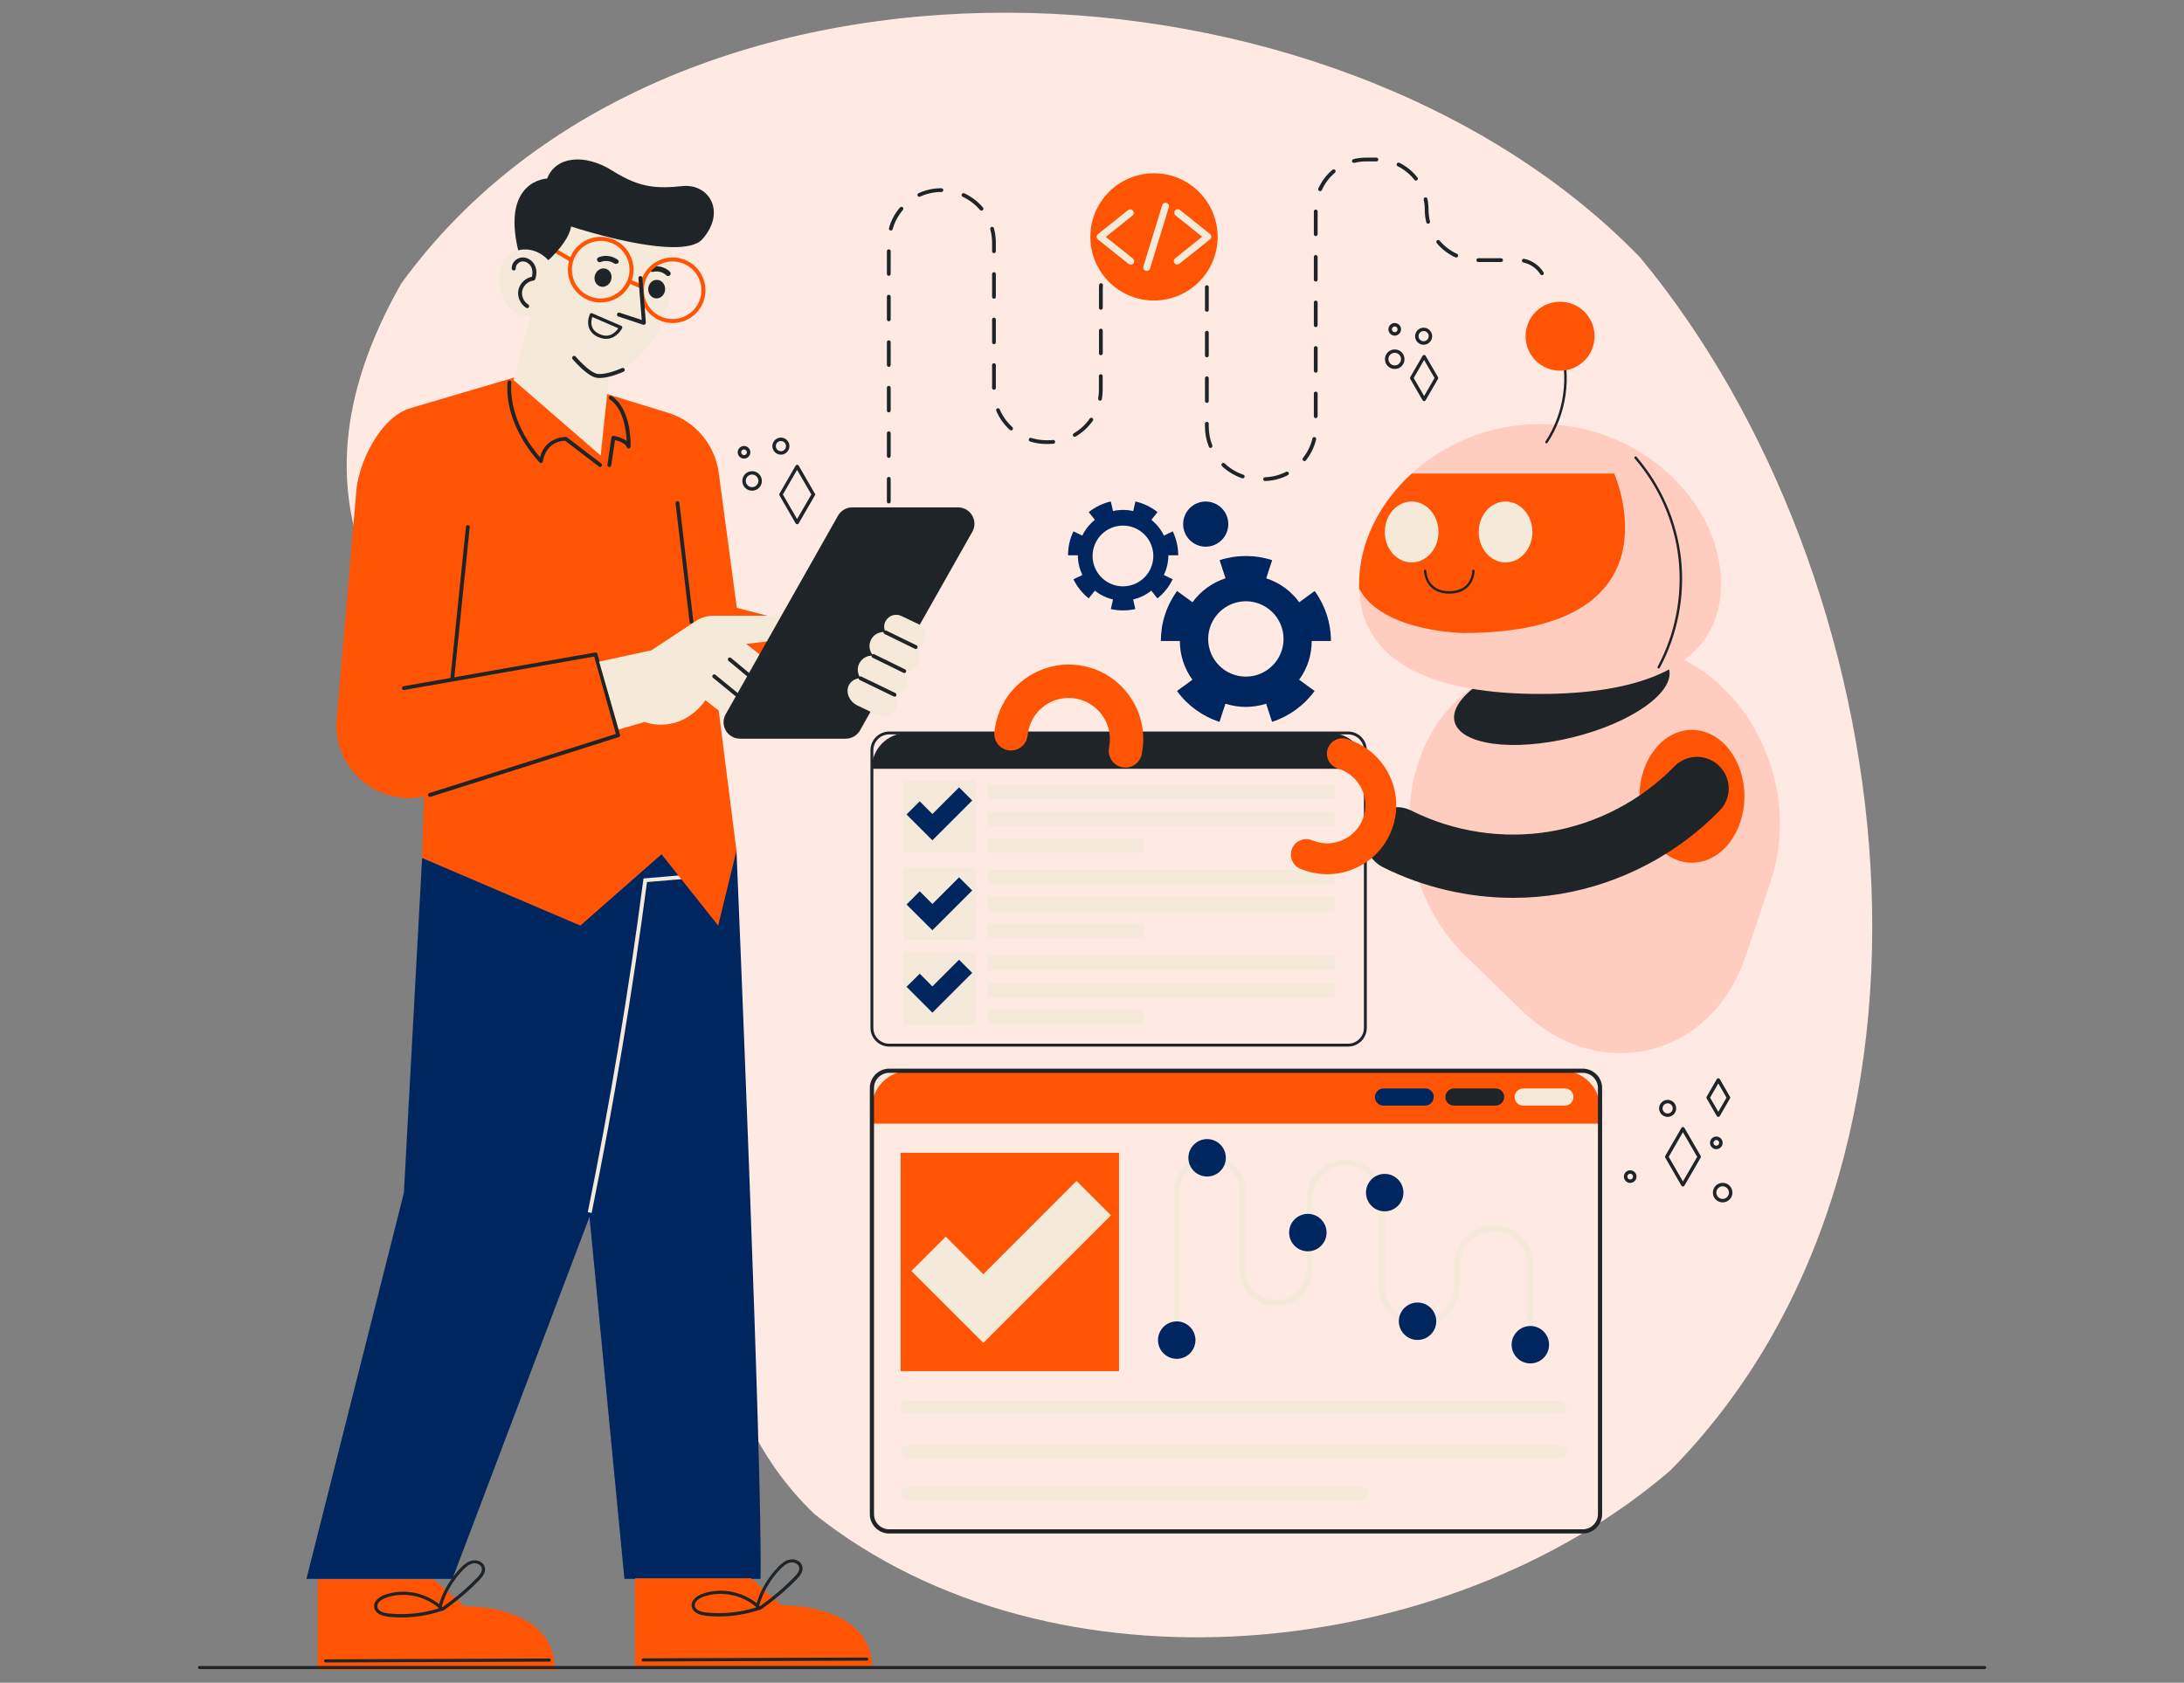 <?xml version="1.0" encoding="UTF-8"?>
<svg xmlns="http://www.w3.org/2000/svg" id="Layer_2" data-name="Layer 2" viewBox="0 0 266 205">
  <rect x="0" y="0" width="266" height="205" fill="#808080" stroke="none"/>
  <defs>
    <style>
      .cls-1 {
        fill: #f5e9d9;
      }

      .cls-2 {
        fill: #ffcdc0;
      }

      .cls-3 {
        fill: #ffeae3;
      }

      .cls-4 {
        opacity: 0;
      }

      .cls-5 {
        fill: #002660;
      }

      .cls-6 {
        fill: #ff5403;
      }

      .cls-7 {
        fill: #1e2427;
      }
    </style>
  </defs>
  <g id="Layer_1-2" data-name="Layer 1">
    <g id="Automating_Processes" data-name="Automating Processes">
      <rect class="cls-4" width="266" height="205"></rect>
      <g id="Automating_Processes-2" data-name="Automating Processes">
        <path class="cls-3" d="M203.45,179.13c-27.39,23.56-75.25,28.34-104.21,5.36-14.03-13.35-13.71-33.72-15.1-51.67-2.71-12.66-5.82-25.15-15-34.76-21.29-17.84-36.11-35.52-20.29-63.49,32.88-45.37,113.75-41.63,150.92-3.19,32.24,38.94,41.32,109.58,3.68,147.75Z"></path>
        <g>
          <path class="cls-7" d="M97.09,63.87h0c-.07,0-.14-.04-.18-.1l-1.97-3.42c-.04-.06-.04-.14,0-.21l1.97-3.42c.04-.06.11-.1.18-.1h0c.07,0,.14.04.18.1l1.98,3.42c.04.06.04.15,0,.21l-1.98,3.42c-.04.06-.11.1-.18.1ZM95.35,60.24l1.73,3,1.74-3-1.74-3-1.73,3Z"></path>
          <path class="cls-7" d="M91.6,59.78c-.66,0-1.19-.53-1.19-1.19s.53-1.19,1.19-1.19,1.19.53,1.19,1.19-.53,1.19-1.19,1.19ZM91.6,57.81c-.43,0-.77.35-.77.77s.35.77.77.77.77-.35.77-.77-.35-.77-.77-.77Z"></path>
          <path class="cls-7" d="M95.11,55.39c-.57,0-1.04-.47-1.04-1.04s.47-1.04,1.04-1.04,1.04.47,1.04,1.04-.47,1.04-1.04,1.04ZM95.11,53.73c-.34,0-.62.28-.62.62s.28.62.62.62.62-.28.62-.62-.28-.62-.62-.62Z"></path>
          <path class="cls-7" d="M90.62,55.87c-.42,0-.77-.35-.77-.77s.35-.77.77-.77.77.35.77.77-.35.77-.77.77ZM90.62,54.75c-.19,0-.35.16-.35.35s.16.35.35.35.35-.16.35-.35-.16-.35-.35-.35Z"></path>
          <path class="cls-7" d="M173.45,48.87h0c-.07,0-.14-.04-.18-.1l-1.51-2.61c-.04-.06-.04-.14,0-.21l1.51-2.61c.04-.06.11-.1.18-.1h0c.07,0,.14.04.18.1l1.51,2.61c.04.06.04.14,0,.21l-1.51,2.61c-.04.06-.11.1-.18.1ZM172.18,46.05l1.27,2.2,1.27-2.2-1.27-2.2-1.27,2.2Z"></path>
          <path class="cls-7" d="M169.87,44.95c-.66,0-1.19-.53-1.19-1.19s.53-1.19,1.19-1.19,1.19.53,1.19,1.19-.53,1.19-1.19,1.19ZM169.87,42.98c-.43,0-.77.35-.77.77s.35.77.77.77.77-.35.77-.77-.35-.77-.77-.77Z"></path>
          <path class="cls-7" d="M173.39,42c-.57,0-1.04-.47-1.04-1.04s.47-1.04,1.04-1.04,1.04.47,1.04,1.04-.47,1.04-1.04,1.04ZM173.39,40.33c-.34,0-.62.28-.62.62s.28.62.62.62.62-.28.62-.62-.28-.62-.62-.62Z"></path>
          <path class="cls-7" d="M169.87,40.89c-.42,0-.77-.35-.77-.77s.35-.77.77-.77.77.35.77.77-.35.77-.77.77ZM169.87,39.77c-.19,0-.35.16-.35.35s.16.35.35.35.35-.16.35-.35-.16-.35-.35-.35Z"></path>
          <path class="cls-7" d="M204.97,144.55h0c-.07,0-.14-.04-.18-.1l-1.97-3.42c-.04-.06-.04-.14,0-.21l1.97-3.42c.04-.06.11-.1.18-.1h0c.07,0,.14.04.18.1l1.98,3.42c.04.06.04.15,0,.21l-1.98,3.42c-.04.06-.11.1-.18.1ZM203.24,140.93l1.73,3,1.74-3-1.74-3-1.73,3Z"></path>
          <path class="cls-7" d="M209.81,146.48c-.66,0-1.19-.53-1.19-1.19s.53-1.19,1.19-1.19,1.19.53,1.19,1.19-.53,1.19-1.19,1.19ZM209.81,144.52c-.43,0-.77.35-.77.77s.35.77.77.77.77-.35.77-.77-.35-.77-.77-.77Z"></path>
          <path class="cls-7" d="M203.11,136.07c-.57,0-1.04-.47-1.04-1.04s.47-1.04,1.04-1.04,1.04.47,1.04,1.04-.47,1.04-1.04,1.04ZM203.11,134.41c-.34,0-.62.28-.62.62s.28.62.62.62.62-.28.62-.62-.28-.62-.62-.62Z"></path>
          <path class="cls-7" d="M209.04,140c-.42,0-.77-.35-.77-.77s.35-.77.77-.77.77.35.77.77-.35.77-.77.77ZM209.04,138.88c-.19,0-.35.16-.35.35s.16.35.35.35.35-.16.35-.35-.16-.35-.35-.35Z"></path>
          <path class="cls-7" d="M209.28,136.07h0c-.07,0-.14-.04-.18-.1l-1.24-2.15c-.04-.06-.04-.14,0-.21l1.24-2.15c.04-.06.11-.1.18-.1h0c.07,0,.14.04.18.1l1.24,2.15c.04.06.04.15,0,.21l-1.24,2.15c-.04.06-.11.1-.18.1ZM208.28,133.72l1,1.73,1-1.73-1-1.73-1,1.73Z"></path>
          <path class="cls-7" d="M198.55,144.11c-.42,0-.77-.35-.77-.77s.35-.77.77-.77.77.35.77.77-.35.77-.77.77ZM198.55,142.99c-.19,0-.35.16-.35.35s.16.35.35.35.35-.16.35-.35-.16-.35-.35-.35Z"></path>
        </g>
        <g>
          <g>
            <path class="cls-5" d="M89.7,103.65s3.22,76.17,2.93,88.7h-16.58l-8.49-88.06,22.13-.64Z"></path>
            <polygon class="cls-5" points="51.41 104.54 49.19 145.32 37.32 192.35 55.1 192.35 72.98 145.13 80.58 104.07 51.41 104.54"></polygon>
            <path class="cls-1" d="M72.06,147.77l-.47-.1c2.71-13.33,4.99-26.95,6.76-40.46l.03-.19,5.65-.49.04.48-5.27.45c-1.77,13.46-4.04,27.02-6.74,40.31Z"></path>
            <path class="cls-6" d="M38.69,192.39h14.12s3.73,3.29,3.73,3.29c0,0,11.05-.31,11.05,7.77h-28.9v-11.06Z"></path>
            <path class="cls-7" d="M39.66,202.53h.05s27.19-.1,27.19-.1c.11,0,.19-.09.19-.19,0-.11-.09-.19-.19-.19h0l-27.24.1c-.11,0-.19.09-.19.19,0,.11.09.19.19.19Z"></path>
            <path class="cls-7" d="M47.28,196.95c-.99-.11-1.59-.5-1.7-1.1-.14-.78.63-1.34,1.34-1.58,2.2-.76,4.75-.29,6.56,1.16.51-1.65,1.41-3.17,2.62-4.41.38-.39.84-.8,1.44-.91.61-.12,1.36.19,1.51.84.15.62-.29,1.16-.69,1.57-1.33,1.36-2.8,2.6-4.37,3.69-.06.04-.13.04-.19.02-.02.02-.04.03-.07.04-1.55.51-3.2.78-4.84.78-.54,0-1.07-.03-1.6-.08ZM53.39,195.85c-1.72-1.46-4.2-1.95-6.34-1.22-.45.15-1.19.57-1.08,1.15.1.59.99.74,1.36.78,2.05.22,4.16,0,6.12-.62-.03-.02-.05-.06-.06-.09ZM57.61,190.47c-.49.09-.9.46-1.24.81-1.2,1.24-2.09,2.76-2.57,4.42.03.03.07.06.1.09,1.5-1.06,2.9-2.25,4.18-3.56.33-.34.7-.78.59-1.21-.09-.36-.5-.57-.88-.57-.06,0-.13,0-.19.02Z"></path>
            <path class="cls-6" d="M77.35,192.28h14.12s3.73,3.29,3.73,3.29c0,0,11.05-.31,11.05,7.77h-28.9v-11.06Z"></path>
            <path class="cls-7" d="M78.33,202.41h.05l27.19-.1c.11,0,.19-.09.19-.19,0-.11-.09-.19-.19-.19h0l-27.24.1c-.11,0-.19.09-.19.19,0,.11.09.19.19.19Z"></path>
            <path class="cls-7" d="M85.95,196.83c-.99-.11-1.59-.5-1.7-1.1-.14-.78.63-1.34,1.34-1.58,2.2-.76,4.75-.29,6.56,1.16.51-1.65,1.41-3.17,2.62-4.41.38-.39.84-.8,1.44-.91.61-.12,1.36.19,1.51.84.15.62-.29,1.16-.69,1.57-1.33,1.36-2.8,2.6-4.37,3.69-.06.04-.13.04-.19.02-.02.02-.04.03-.07.04-1.55.51-3.2.78-4.84.78-.54,0-1.07-.03-1.6-.08ZM92.05,195.73c-1.72-1.46-4.2-1.95-6.34-1.22-.45.15-1.19.57-1.08,1.15.1.59.99.74,1.36.78,2.05.22,4.16,0,6.12-.62-.03-.02-.05-.06-.06-.09ZM96.27,190.36c-.49.09-.9.46-1.24.81-1.2,1.24-2.09,2.76-2.57,4.42.03.03.07.06.1.09,1.5-1.06,2.9-2.25,4.18-3.56.33-.34.7-.78.59-1.21-.09-.36-.5-.57-.88-.57-.06,0-.13,0-.19.02Z"></path>
          </g>
          <g>
            <path class="cls-6" d="M87.43,85.74l2.27,17.9-2.23,9.12-6.9-8.69-9.89,8.69-19.27-8.23.23-7.49c-5.65,1.16-10.89-3.3-10.66-9.06l2.37-27.62c.15-3.85,2.98-9.61,6.69-10.65l12.71-3.76,11.07,2.02,7.52,2.31c3.32,1.02,5.74,3.88,6.2,7.32l2.2,16.45,10.37,2.68.38,8.99h-13.06Z"></path>
            <path class="cls-7" d="M55.1,82.76s-.02,0-.02,0c-.13-.01-.22-.13-.21-.25l1.88-18.33c.01-.13.13-.22.25-.21.13.01.22.13.21.25l-1.88,18.33c-.01.12-.11.21-.23.21Z"></path>
            <path class="cls-7" d="M52.36,97.07c-.1,0-.19-.06-.22-.16-.04-.12.03-.25.15-.29l22.72-7.21-2.64-9.43-23.14,4.08c-.13.02-.25-.06-.27-.19-.02-.13.06-.25.19-.27l23.35-4.11c.12-.02.23.05.26.17l2.76,9.85c.03.12-.03.25-.15.28l-22.94,7.28s-.05.01-.07.01Z"></path>
            <path class="cls-7" d="M84.22,75.99c-.12,0-.22-.09-.23-.2l-1.71-14.48c-.01-.13.08-.24.2-.26.13-.02.24.08.26.2l1.71,14.48c.01.13-.08.24-.2.26,0,0-.02,0-.03,0Z"></path>
            <path class="cls-7" d="M73.09,56.89s-.1-.02-.14-.05l-4.12-3.15c-.4,0-2.32.17-2.71,2.53-.01.09-.07.16-.16.18-.08.03-.17,0-.23-.06-.04-.04-4.29-4.31-3.92-9.77,0-.13.12-.22.25-.22.13,0,.22.12.22.25-.3,4.41,2.55,8.03,3.49,9.1.68-2.54,3.13-2.47,3.16-2.47.05,0,.09.02.13.05l4.18,3.2c.1.08.12.22.04.32-.05.06-.11.09-.18.09Z"></path>
            <path class="cls-7" d="M74.2,56.89s-.02,0-.03,0c-.13-.02-.21-.14-.19-.26l.49-3.34c0-.06.04-.12.09-.15.05-.04.11-.05.17-.04.05,0,.98.15,1.59.63-.05-1.25-.37-3.96-2.07-5.09-.11-.07-.13-.21-.06-.32.07-.11.21-.14.32-.06,2.46,1.64,2.3,5.97,2.29,6.16,0,.11-.09.2-.2.22-.11.02-.21-.05-.25-.15-.18-.49-.97-.77-1.45-.88l-.46,3.1c-.02.11-.12.2-.23.2Z"></path>
            <g>
              <path class="cls-1" d="M97.49,77.64l-6.6.81,1.83,1.43c.67.52.79,1.49.27,2.16-.31.39-.76.59-1.22.59-.05,0-.1,0-.14,0,.17.48.1,1.04-.24,1.47-.31.39-.76.59-1.22.59-.16,0-.33-.03-.49-.08.19.49.12,1.06-.22,1.5-.31.39-.76.59-1.22.59-.33,0-.66-.1-.94-.32l-1.39-1.08-.18.28c-3.21,4-7.23,2.38-7.23,2.38l-3.15.91-2.38-8.27,6.37-1.38,5.38-3.55c.65-.43,1.42-.66,2.2-.66h10.56v2.63Z"></path>
              <path class="cls-7" d="M89.69,84.83c-.05,0-.1-.02-.15-.05l-2.7-2.21c-.1-.08-.11-.23-.03-.33.08-.1.23-.11.33-.03l2.7,2.21c.1.08.11.23.03.33-.05.06-.11.08-.18.08Z"></path>
              <path class="cls-7" d="M91.63,82.85c-.05,0-.1-.02-.15-.05l-2.75-2.29c-.1-.08-.11-.23-.03-.33.08-.1.23-.11.33-.03l2.75,2.29c.1.08.11.23.03.33-.05.05-.11.08-.18.08Z"></path>
            </g>
            <path class="cls-7" d="M118.42,64.79l-13.67,24.18c-.36.63-1.02,1.02-1.75,1.02h-12.87c-1.53,0-2.5-1.65-1.74-2.99l13.67-24.17c.36-.63,1.02-1.02,1.74-1.02h12.88c1.53,0,2.5,1.65,1.74,2.99Z"></path>
            <g>
              <path class="cls-1" d="M112.59,78.06c-.22.43-.61.7-1.05.77.19.19.33.43.42.68.13.42.11.89-.11,1.31-.33.65-1.02.99-1.71.92.18.18.3.41.38.64.13.43.11.9-.11,1.32-.29.57-.86.91-1.46.93.08.12.14.24.19.36.18.44.18.92-.03,1.35-.43.84-1.59,1.12-2.56.62l-2.17-1.04c-.49-.25-.84-.65-1.02-1.1-.18-.44-.18-.93.03-1.35.26-.52.8-.82,1.41-.86-.11-.15-.19-.31-.24-.49-.14-.42-.11-.89.1-1.31.33-.65,1.03-1,1.71-.93-.18-.18-.31-.41-.38-.64-.14-.42-.12-.89.1-1.31.34-.67,1.05-1.01,1.76-.92-.04-.07-.06-.14-.09-.21-.12-.36-.1-.76.09-1.11.37-.72,1.25-1,1.97-.63l2.14,1.02c.36.18.61.5.73.86.12.36.09.76-.09,1.11Z"></path>
              <path class="cls-7" d="M108.95,84.87s-.07,0-.1-.02l-4.15-2.01c-.11-.06-.16-.19-.11-.31.06-.11.19-.16.31-.11l4.15,2.01c.11.06.16.19.11.31-.04.08-.12.13-.21.13Z"></path>
              <path class="cls-7" d="M110.14,81.99s-.07,0-.1-.02l-3.77-1.85c-.11-.06-.16-.19-.11-.31.06-.11.19-.16.31-.11l3.77,1.85c.11.06.16.19.11.31-.04.08-.12.13-.21.13Z"></path>
              <path class="cls-7" d="M111.53,79.06s-.07,0-.1-.02l-3.69-1.8c-.11-.06-.16-.19-.11-.31.06-.11.19-.16.31-.11l3.69,1.8c.11.06.16.19.11.31-.04.08-.12.13-.21.13Z"></path>
            </g>
          </g>
          <g>
            <path class="cls-1" d="M61,35.4c.5,2.04,1.76,3.32,3.66,3.09l-2.13,7.8,10.63,9.21,1.03-9.72s1.33-.29,2.9-1.65c1.57-1.35,4.21-4.68,4.42-7.83l.41-6.2c-2.59-.02-5.92-.73-8.48-1.39-2.25-.58-3.9-1.13-3.9-1.13-.04.29-.13.58-.26.88-.7,1.61-2.49,3.22-2.49,3.22v.03s0,0-.01,0c-.01-.01-.03-.03-.03-.04-.61-.66-1.4-1.11-2.26-1.24-.45-.07-.92-.05-1.38.06-2.02.5-2.65,2.73-2.11,4.91Z"></path>
            <ellipse class="cls-7" cx="79.98" cy="35.21" rx="1.13" ry="1.03" transform="translate(39.56 112.7) rotate(-86.21)"></ellipse>
            <ellipse class="cls-7" cx="73.45" cy="33.82" rx="1.13" ry="1.03" transform="translate(18.13 92.8) rotate(-71.56)"></ellipse>
            <path class="cls-7" d="M79.31,32.51c.79-.2,1.66,0,2.26.57.12.11.16.31.04.44-.11.12-.32.16-.44.04-.06-.06-.12-.11-.18-.16-.03-.02-.06-.05-.1-.07,0,0,0,0-.01,0-.02-.01-.03-.02-.05-.03-.07-.04-.14-.08-.22-.11-.04-.02-.08-.03-.11-.04,0,0-.01,0-.02,0-.02,0-.04-.01-.06-.02-.08-.02-.16-.04-.24-.05-.04,0-.08-.01-.12-.01-.02,0-.04,0-.06,0,0,0,0,0,0,0,0,0,0,0,0,0-.08,0-.16,0-.24.01-.04,0-.08,0-.12.02-.02,0-.04,0-.06.01,0,0,0,0-.01,0,0,0,0,0-.01,0-.16.04-.35,0-.41-.18-.05-.15.01-.36.18-.41Z"></path>
            <path class="cls-7" d="M75.23,32.06c-.12.14-.31.11-.44.02,0,0,0,0,0,0,0,0,0,0,0,0-.02-.01-.03-.02-.05-.03-.03-.02-.07-.04-.11-.06-.07-.04-.15-.07-.22-.1,0,0,0,0,0,0,0,0,0,0,0,0-.02,0-.04-.01-.06-.02-.04-.01-.08-.02-.12-.03-.08-.02-.16-.03-.24-.04-.02,0-.04,0-.07,0,0,0-.01,0-.02,0-.04,0-.08,0-.12,0-.08,0-.16,0-.24.02-.02,0-.04,0-.06,0,0,0,0,0-.01,0-.04,0-.08.02-.12.03-.08.02-.16.05-.23.08-.16.06-.34-.05-.39-.21-.06-.17.05-.33.21-.39.77-.3,1.64-.16,2.31.32.14.1.12.33.02.44Z"></path>
            <path class="cls-7" d="M72.87,41.07c-.57-.26-.95-.63-1.13-1.12-.3-.82.1-1.65.11-1.69.05-.1.16-.14.26-.1l3.56,1.54s.09.06.11.11c.02.05.02.11,0,.16,0,.02-.66,1.31-1.95,1.31-.29,0-.61-.06-.96-.22ZM72.14,38.61c-.08.25-.2.73-.03,1.2.14.38.45.69.92.9,1.26.57,2.01-.32,2.28-.72l-3.17-1.37Z"></path>
            <path class="cls-7" d="M64.22,37.54s-.09-.01-.13-.04c-.73-.45-1.13-1.37-.94-2.21.17-.78.85-1.42,1.63-1.57.12-.44.09-.89-.1-1.24-.22-.41-.67-.67-1.09-.63-.42.05-.79.44-.77.84,0,.13-.09.25-.23.26-.13.01-.25-.09-.26-.23-.04-.66.51-1.28,1.2-1.35.62-.07,1.26.3,1.57.88.28.51.31,1.16.08,1.77-.03.09-.11.15-.2.16-.65.07-1.22.58-1.37,1.22-.14.64.16,1.35.72,1.69.12.07.15.22.08.34-.05.08-.13.12-.21.12Z"></path>
            <path class="cls-7" d="M73.05,46.05c-.19,0-.38-.02-.54-.06-1.15-.32-2.7-2.16-2.77-2.24-.09-.1-.07-.26.03-.34.1-.09.26-.07.34.03.02.02,1.53,1.8,2.53,2.08.82.23,2.52-.41,3.11-.68.12-.05.27,0,.32.12.06.12,0,.27-.12.32-.08.04-1.71.77-2.9.77Z"></path>
            <g>
              <path class="cls-6" d="M73.16,36.85c-.5,0-1.01-.09-1.5-.29-.99-.4-1.76-1.16-2.18-2.15-.42-.98-.42-2.07-.02-3.06s1.16-1.76,2.15-2.18c.98-.42,2.07-.42,3.06-.02,2.04.83,3.03,3.16,2.2,5.2h0c-.63,1.55-2.13,2.49-3.71,2.49ZM73.16,29.35c-.46,0-.93.09-1.37.28-.86.37-1.53,1.04-1.88,1.91-.35.87-.34,1.82.02,2.68.37.86,1.04,1.53,1.91,1.88,1.79.73,3.84-.14,4.57-1.93.73-1.79-.14-3.84-1.93-4.57-.43-.17-.87-.26-1.32-.26Z"></path>
              <path class="cls-6" d="M81.92,39.35c-.5,0-1.01-.09-1.5-.29-2.04-.83-3.03-3.16-2.2-5.2.4-.99,1.16-1.76,2.15-2.18.98-.42,2.07-.42,3.06-.02,2.04.83,3.03,3.16,2.2,5.2h0c-.63,1.55-2.13,2.49-3.71,2.49ZM81.92,31.85c-.46,0-.93.09-1.37.28-.86.37-1.53,1.04-1.88,1.91-.73,1.79.14,3.84,1.93,4.57,1.79.73,3.84-.14,4.57-1.93.73-1.79-.14-3.84-1.93-4.57-.43-.17-.87-.26-1.32-.26Z"></path>
              <rect class="cls-6" x="67.29" y="28.1" width=".49" height="4.78" transform="translate(7.21 73.51) rotate(-59.79)"></rect>
              <rect class="cls-6" x="77.17" y="33.75" width=".49" height="1.7" transform="translate(15.12 92.13) rotate(-66.8)"></rect>
            </g>
            <path class="cls-7" d="M63.11,30.49c.46-.11.93-.13,1.38-.06.85.13,1.65.58,2.26,1.24l.05.02s1.79-1.61,2.49-3.22c.13-.3.22-.59.26-.88,0,0,1.65.54,3.9,1.13,2.56.66,5.89,1.37,8.48,1.39,1.64.01,2.98-.25,3.63-.99,2.92-3.33.79-6.77-2.43-6.45-3.08.31-5.17.26-8.54-1.87-3.37-2.13-6.91-1.77-7.95.95,0,0-5.56.17-3.53,8.73Z"></path>
            <path class="cls-7" d="M78.44,39.58s-.05,0-.08-.01l-3.05-1.01c-.13-.04-.2-.18-.16-.31.04-.13.18-.2.31-.16l2.7.89-.4-5.09c-.01-.13.09-.25.22-.26.14,0,.25.09.26.22l.42,5.45c0,.08-.03.16-.09.21-.04.03-.1.05-.15.05Z"></path>
          </g>
        </g>
        <g>
          <g>
            <path class="cls-7" d="M164.19,127.5h-55.89c-1.25,0-2.28-1.02-2.28-2.28v-33.82c0-1.25,1.02-2.28,2.28-2.28h55.89c1.25,0,2.28,1.02,2.28,2.28v33.82c0,1.25-1.02,2.28-2.28,2.28ZM108.3,89.47c-1.07,0-1.93.87-1.93,1.93v33.82c0,1.07.87,1.93,1.93,1.93h55.89c1.07,0,1.93-.87,1.93-1.93v-33.82c0-1.07-.87-1.93-1.93-1.93h-55.89Z"></path>
            <path class="cls-7" d="M110.48,89.3h51.53c2.36,0,4.28,1.92,4.28,4.28v.08h-60.1v-.08c0-2.36,1.92-4.28,4.28-4.28Z"></path>
            <rect class="cls-1" x="110.01" y="95.07" width="8.8" height="8.8" transform="translate(228.83 198.95) rotate(-180)"></rect>
            <rect class="cls-1" x="110.01" y="105.71" width="8.8" height="8.8" transform="translate(228.83 220.21) rotate(-180)"></rect>
            <rect class="cls-1" x="110.01" y="116.03" width="8.8" height="8.8" transform="translate(228.83 240.86) rotate(-180)"></rect>
            <polygon class="cls-5" points="113.56 102.37 110.41 99.22 112.02 97.62 113.56 99.17 116.81 95.92 118.41 97.52 113.56 102.37"></polygon>
            <polygon class="cls-5" points="113.56 113.33 110.41 110.19 112.02 108.58 113.56 110.13 116.81 106.88 118.41 108.48 113.56 113.33"></polygon>
            <polygon class="cls-5" points="113.56 123.37 110.41 120.22 112.02 118.62 113.56 120.17 116.81 116.92 118.41 118.52 113.56 123.37"></polygon>
            <g>
              <rect class="cls-1" x="120.29" y="95.63" width="42.25" height="1.74" transform="translate(282.83 193) rotate(-180)"></rect>
              <rect class="cls-1" x="120.29" y="98.93" width="42.25" height="1.74" transform="translate(282.83 199.61) rotate(-180)"></rect>
              <rect class="cls-1" x="120.29" y="102.17" width="19.01" height="1.74" transform="translate(259.59 206.08) rotate(-180)"></rect>
            </g>
            <g>
              <rect class="cls-1" x="120.29" y="105.97" width="42.25" height="1.74" transform="translate(282.83 213.68) rotate(-180)"></rect>
              <rect class="cls-1" x="120.29" y="109.27" width="42.25" height="1.74" transform="translate(282.83 220.28) rotate(-180)"></rect>
              <rect class="cls-1" x="120.29" y="112.51" width="19.01" height="1.74" transform="translate(259.59 226.75) rotate(-180)"></rect>
            </g>
            <g>
              <rect class="cls-1" x="120.29" y="116.49" width="42.25" height="1.74" transform="translate(282.83 234.71) rotate(-180)"></rect>
              <rect class="cls-1" x="120.29" y="119.79" width="42.25" height="1.74" transform="translate(282.83 241.31) rotate(-180)"></rect>
              <rect class="cls-1" x="120.29" y="123.02" width="19.01" height="1.74" transform="translate(259.59 247.79) rotate(-180)"></rect>
            </g>
          </g>
          <g>
            <path class="cls-2" d="M215.64,107.43l-3.03,9.06c-4.15,12.39-17.84,15.74-27.23,6.65l-6.86-6.65c-11.46-11.09-8.01-31.58,5.89-34.98l9.89-2.41c13.89-3.39,26.4,13.21,21.34,28.33Z"></path>
            <ellipse class="cls-7" cx="190.22" cy="84.71" rx="13.45" ry="5.28" transform="translate(-14.66 47.54) rotate(-13.72)"></ellipse>
            <path class="cls-2" d="M209.62,71.16c0,10.06-9.87,13.38-22.05,13.38s-22.05-3.32-22.05-13.38,9.87-19.5,22.05-19.5,22.05,9.44,22.05,19.5Z"></path>
            <path class="cls-6" d="M178.14,77.11s-9.8-.12-12.6-5.39c0-.18-.01-.36-.01-.55,0-5.01,2.45-9.86,6.41-13.47h24.66s8.69,19.42-18.45,19.42Z"></path>
            <ellipse class="cls-1" cx="171.93" cy="64.81" rx="3.27" ry="3.71"></ellipse>
            <ellipse class="cls-1" cx="183.37" cy="64.81" rx="3.27" ry="3.71"></ellipse>
            <path class="cls-7" d="M176.52,72.32c-3.04,0-3.09-2.74-3.09-2.77,0-.08.07-.15.15-.15h0c.08,0,.15.07.15.15,0,.1.05,2.47,2.79,2.47s2.79-2.37,2.79-2.47c0-.08.07-.15.15-.15h0c.08,0,.15.07.15.15,0,.03-.05,2.77-3.09,2.77Z"></path>
            <path class="cls-7" d="M202.02,81.44s-.05,0-.07-.02c-.07-.04-.1-.13-.06-.2,2.14-3.97,3.04-8.63,2.55-13.12-.49-4.49-2.39-8.83-5.35-12.25-.05-.06-.05-.16.02-.21.06-.05.16-.05.21.02,2.99,3.46,4.92,7.87,5.42,12.41.5,4.55-.42,9.27-2.59,13.29-.03.05-.08.08-.13.08Z"></path>
            <path class="cls-7" d="M188.35,54.01s-.06,0-.08-.02c-.07-.05-.09-.14-.04-.21,2.28-3.46,2.9-7.89,1.66-11.85-.03-.08.02-.16.1-.19.08-.02.16.02.19.1,1.27,4.04.63,8.57-1.7,12.1-.03.04-.08.07-.13.07Z"></path>
            <circle class="cls-6" cx="190.01" cy="40.96" r="4.2"></circle>
            <ellipse class="cls-6" cx="206.07" cy="97.01" rx="6.39" ry="8.09"></ellipse>
            <path class="cls-7" d="M184.3,109.38c-5.49,0-10.97-1.28-15.88-3.74-1.9-.96-2.67-3.27-1.71-5.18s3.27-2.67,5.18-1.71c5.18,2.6,11.19,3.51,16.9,2.55,5.72-.96,11.1-3.78,15.14-7.93,1.49-1.53,3.93-1.56,5.45-.07,1.53,1.49,1.56,3.93.07,5.45-5.18,5.32-12.07,8.92-19.39,10.15-1.91.32-3.84.48-5.77.48Z"></path>
            <path class="cls-6" d="M128.73,81.07c.9-.14,1.83-.16,2.78-.01,2.4.36,4.51,1.63,5.95,3.58,1.44,1.95,2.04,4.34,1.68,6.74l-.06.4c-.17,1.11-1.2,1.87-2.31,1.71-1.11-.17-1.87-1.2-1.71-2.31l.06-.4c.2-1.32-.13-2.65-.93-3.72s-1.96-1.78-3.29-1.98c-2.73-.41-5.29,1.48-5.7,4.22l-.06.4c-.17,1.11-1.2,1.87-2.31,1.71-1.11-.17-1.87-1.2-1.71-2.31l.06-.4c.6-4,3.74-7,7.53-7.62Z"></path>
            <path class="cls-6" d="M170.06,98.39c-.03.84-.19,1.69-.49,2.53-.75,2.11-2.29,3.81-4.32,4.77-2.03.96-4.31,1.07-6.42.32l-.36-.13c-.98-.35-1.49-1.42-1.14-2.4.35-.98,1.42-1.49,2.4-1.14l.36.13c1.17.42,2.43.35,3.55-.18s1.97-1.47,2.39-2.63c.86-2.41-.4-5.07-2.81-5.94l-.36-.13c-.98-.35-1.49-1.42-1.14-2.4.35-.98,1.42-1.49,2.4-1.14l.36.13c3.53,1.26,5.7,4.65,5.57,8.21Z"></path>
          </g>
          <g>
            <rect class="cls-6" x="109.69" y="140.44" width="26.6" height="26.6"></rect>
            <path class="cls-6" d="M110.75,130.45h79.57c2.51,0,4.55,2.04,4.55,4.55v1.89h-88.68v-1.89c0-2.51,2.04-4.55,4.55-4.55Z"></path>
            <path class="cls-7" d="M192.77,186.82h-84.47c-1.3,0-2.36-1.06-2.36-2.36v-51.91c0-1.3,1.06-2.36,2.36-2.36h84.47c1.3,0,2.36,1.06,2.36,2.36v51.91c0,1.3-1.06,2.36-2.36,2.36ZM108.3,130.7c-1.02,0-1.85.83-1.85,1.85v51.91c0,1.02.83,1.85,1.85,1.85h84.47c1.02,0,1.85-.83,1.85-1.85v-51.91c0-1.02-.83-1.85-1.85-1.85h-84.47Z"></path>
            <path class="cls-1" d="M191.64,133.64c0,.29-.12.55-.31.74s-.45.31-.74.31h-5.08c-.57,0-1.04-.47-1.04-1.04,0-.29.12-.55.31-.74.19-.19.45-.31.74-.31h5.08c.58,0,1.04.47,1.04,1.04Z"></path>
            <path class="cls-7" d="M183.2,133.64c0,.29-.12.55-.31.74-.18.19-.45.31-.73.31h-5.08c-.58,0-1.04-.47-1.04-1.04,0-.29.12-.55.31-.74.19-.19.45-.31.74-.31h5.08c.57,0,1.04.47,1.04,1.04Z"></path>
            <path class="cls-5" d="M174.62,133.64c0,.29-.12.55-.31.74-.18.19-.45.31-.73.31h-5.08c-.58,0-1.04-.47-1.04-1.04,0-.29.12-.55.31-.74.19-.19.45-.31.74-.31h5.08c.57,0,1.04.47,1.04,1.04Z"></path>
            <polygon class="cls-1" points="119.77 163.6 111 154.84 115.19 150.65 119.77 155.23 131.12 143.87 135.31 148.06 119.77 163.6"></polygon>
            <rect class="cls-1" x="109.69" y="170.67" width="81.09" height="1.54" rx=".75" ry=".75"></rect>
            <rect class="cls-1" x="109.78" y="176.1" width="81.09" height="1.54" rx=".75" ry=".75"></rect>
            <rect class="cls-1" x="109.73" y="181.2" width="56.94" height="1.54" rx=".75" ry=".75"></rect>
            <g>
              <path class="cls-1" d="M172.88,161.62c-2.74,0-4.97-2.23-4.97-4.97v-10.62c0-2.22-1.8-4.02-4.02-4.02s-4.02,1.8-4.02,4.02v8.69c0,2.41-1.96,4.37-4.37,4.37h-.15c-2.41,0-4.37-1.96-4.37-4.37v-9.61c0-2-1.63-3.63-3.63-3.63s-3.63,1.63-3.63,3.63v18c0,.21-.17.37-.37.37s-.37-.17-.37-.37v-18c0-2.41,1.96-4.37,4.37-4.37s4.37,1.96,4.37,4.37v9.61c0,2,1.63,3.63,3.63,3.63h.15c2,0,3.63-1.63,3.63-3.63v-8.69c0-2.63,2.14-4.76,4.76-4.76s4.76,2.14,4.76,4.76v10.62c0,2.33,1.9,4.22,4.22,4.22s4.22-1.9,4.22-4.22v-2.55c0-2.66,2.17-4.83,4.83-4.83s4.83,2.17,4.83,4.83v10.44c0,.21-.17.37-.37.37s-.37-.17-.37-.37v-10.44c0-2.25-1.83-4.09-4.09-4.09s-4.09,1.83-4.09,4.09v2.55c0,2.74-2.23,4.97-4.97,4.97Z"></path>
              <circle class="cls-5" cx="147.02" cy="141.05" r="2.28"></circle>
              <circle class="cls-5" cx="159.29" cy="150.16" r="2.28"></circle>
              <circle class="cls-5" cx="168.65" cy="145.29" r="2.28"></circle>
              <circle class="cls-5" cx="172.65" cy="160.96" r="2.28"></circle>
              <circle class="cls-5" cx="186.39" cy="163.82" r="2.28"></circle>
              <circle class="cls-5" cx="143.32" cy="163.26" r="2.28"></circle>
            </g>
          </g>
        </g>
        <g>
          <path class="cls-7" d="M108.25,61.33c-.13,0-.23-.1-.23-.23v-2.77c0-.13.1-.23.23-.23s.23.1.23.23v2.77c0,.13-.1.23-.23.23ZM154.08,58.6c-.12,0-.23-.1-.23-.22,0-.13.1-.23.22-.24.9-.03,1.77-.25,2.57-.66.11-.06.25-.01.31.1.06.11.01.25-.1.31-.86.44-1.79.68-2.76.71,0,0,0,0,0,0ZM151.34,58.27s-.05,0-.07-.01c-.9-.31-1.75-.82-2.44-1.47-.09-.09-.1-.23,0-.33.09-.09.23-.1.33,0,.65.61,1.43,1.09,2.27,1.37.12.04.19.17.14.29-.03.1-.12.16-.22.16ZM158.87,56.17c-.05,0-.1-.02-.14-.05-.1-.08-.12-.22-.04-.32.56-.71.95-1.51,1.16-2.38.03-.12.15-.2.28-.17.12.03.2.15.17.28-.23.94-.65,1.8-1.25,2.56-.05.06-.11.09-.18.09ZM108.25,55.78c-.13,0-.23-.1-.23-.23v-2.77c0-.13.1-.23.23-.23s.23.1.23.23v2.77c0,.13-.1.23-.23.23ZM147.44,54.57c-.09,0-.18-.06-.21-.15-.31-.78-.47-1.6-.47-2.45v-.35c0-.13.1-.23.23-.23s.23.1.23.23v.35c0,.79.15,1.55.43,2.28.05.12-.01.25-.13.3-.03.01-.06.02-.09.02ZM127.67,54.09h-.22c-.68,0-1.35-.1-1.99-.3-.12-.04-.19-.17-.15-.29.04-.12.17-.19.29-.15.6.19,1.22.28,1.85.28h.22c.2,0,.39,0,.59-.03.13-.01.24.08.25.21.01.13-.08.24-.21.25-.21.02-.42.03-.63.03ZM130.9,53.22c-.08,0-.16-.04-.2-.11-.06-.11-.03-.25.08-.32.77-.45,1.44-1.07,1.95-1.8.07-.1.22-.13.32-.06.1.07.13.22.06.32-.55.78-1.27,1.45-2.1,1.93-.04.02-.08.03-.12.03ZM123.15,52.43c-.06,0-.11-.02-.16-.06-.71-.64-1.28-1.45-1.65-2.32-.05-.12,0-.25.12-.3.12-.05.25,0,.3.12.35.82.88,1.56,1.54,2.16.09.09.1.23.02.33-.05.05-.11.08-.17.08ZM160.25,50.94c-.13,0-.23-.1-.23-.23v-2.77c0-.13.1-.23.23-.23s.23.1.23.23v2.77c0,.13-.1.23-.23.23ZM108.25,50.24c-.13,0-.23-.1-.23-.23v-2.77c0-.13.1-.23.23-.23s.23.1.23.23v2.77c0,.13-.1.23-.23.23ZM146.99,49.08c-.13,0-.23-.1-.23-.23v-2.77c0-.13.1-.23.23-.23s.23.1.23.23v2.77c0,.13-.1.23-.23.23ZM133.98,48.81s-.03,0-.04,0c-.13-.02-.21-.14-.19-.27.06-.36.1-.72.09-1.08v-1.64c0-.13.1-.23.23-.23s.23.1.23.23v1.64c0,.39-.03.78-.1,1.17-.02.11-.12.19-.23.19ZM121.06,47.48c-.13,0-.23-.1-.23-.23v-2.77c0-.13.1-.23.23-.23s.23.1.23.23v2.77c0,.13-.1.23-.23.23ZM160.25,45.4c-.13,0-.23-.1-.23-.23v-2.77c0-.13.1-.23.23-.23s.23.1.23.23v2.77c0,.13-.1.23-.23.23ZM108.25,44.69c-.13,0-.23-.1-.23-.23v-2.77c0-.13.1-.23.23-.23s.23.1.23.23v2.77c0,.13-.1.23-.23.23ZM146.99,43.53c-.13,0-.23-.1-.23-.23v-2.77c0-.13.1-.23.23-.23s.23.1.23.23v2.77c0,.13-.1.23-.23.23ZM134.08,43.27c-.13,0-.23-.1-.23-.23v-2.77c0-.13.1-.23.23-.23s.23.1.23.23v2.77c0,.13-.1.23-.23.23ZM121.06,41.93c-.13,0-.23-.1-.23-.23v-2.77c0-.13.1-.23.23-.23s.23.1.23.23v2.77c0,.13-.1.23-.23.23ZM160.25,39.85c-.13,0-.23-.1-.23-.23v-2.77c0-.13.1-.23.23-.23s.23.1.23.23v2.77c0,.13-.1.23-.23.23ZM108.25,39.14c-.13,0-.23-.1-.23-.23v-2.77c0-.13.1-.23.23-.23s.23.1.23.23v2.77c0,.13-.1.23-.23.23ZM146.99,37.98c-.13,0-.23-.1-.23-.23v-2.49c0-.09,0-.18,0-.27,0-.13.09-.24.22-.24.13,0,.24.09.24.22,0,.1,0,.19,0,.29v2.49c0,.13-.1.23-.23.23ZM134.08,37.73c-.13,0-.23-.1-.23-.23v-2.23c0-.19,0-.37.02-.56.01-.13.12-.22.25-.21.13.01.22.12.21.25-.01.17-.02.34-.02.52v2.23c0,.13-.1.23-.23.23ZM121.06,36.39c-.13,0-.23-.1-.23-.23v-2.77c0-.13.1-.23.23-.23s.23.1.23.23v2.77c0,.13-.1.23-.23.23ZM160.25,34.3c-.13,0-.23-.1-.23-.23v-2.77c0-.13.1-.23.23-.23s.23.1.23.23v2.77c0,.13-.1.23-.23.23ZM108.25,33.6c-.13,0-.23-.1-.23-.23v-2.77c0-.13.1-.23.23-.23s.23.1.23.23v2.77c0,.13-.1.23-.23.23ZM187.81,33.53c-.08,0-.15-.04-.2-.11-.47-.74-1.22-1.26-2.07-1.44-.12-.03-.2-.15-.18-.27.03-.12.15-.2.27-.18.97.2,1.83.8,2.36,1.64.07.11.04.25-.07.32-.04.02-.08.04-.12.04ZM146.28,32.55c-.08,0-.16-.05-.21-.12-.41-.79-.99-1.49-1.7-2.04-.1-.08-.12-.22-.04-.32.08-.1.22-.12.32-.04.75.59,1.38,1.34,1.82,2.19.06.11.01.25-.1.31-.03.02-.07.03-.11.03ZM134.91,32.33s-.08,0-.11-.03c-.11-.06-.15-.2-.09-.32.47-.83,1.13-1.56,1.91-2.12.1-.07.25-.05.32.05.07.1.05.25-.05.32-.72.52-1.34,1.2-1.78,1.97-.04.07-.12.12-.2.12ZM182.82,31.92h-2.77c-.13,0-.23-.1-.23-.23s.1-.23.23-.23h2.77c.13,0,.23.1.23.23s-.1.23-.23.23ZM177.36,31.37s-.06,0-.1-.02c-.87-.39-1.65-.99-2.27-1.73-.08-.1-.07-.24.03-.33.1-.08.24-.07.33.03.57.68,1.3,1.24,2.1,1.6.12.05.17.19.12.31-.04.09-.12.14-.21.14ZM121.06,30.84c-.13,0-.23-.1-.23-.23v-1.04c0-.56-.08-1.11-.22-1.65-.03-.12.04-.25.16-.28.12-.03.25.04.28.16.16.57.24,1.17.24,1.77v1.04c0,.13-.1.23-.23.23ZM142.04,29.25s-.03,0-.05,0c-.45-.1-.92-.16-1.39-.16h-.11c-.39,0-.78.04-1.15.11-.12.02-.25-.06-.27-.18-.02-.13.06-.25.18-.27.4-.08.82-.12,1.24-.12h.11c.51,0,1.01.06,1.5.17.12.03.2.15.17.28-.02.11-.12.18-.23.18ZM160.25,28.76c-.13,0-.23-.1-.23-.23v-2.77c0-.13.1-.23.23-.23s.23.1.23.23v2.77c0,.13-.1.23-.23.23ZM108.49,28.07s-.04,0-.06,0c-.12-.03-.19-.16-.16-.28.26-.93.71-1.78,1.34-2.51.08-.1.23-.11.33-.03.1.08.11.23.03.33-.59.69-1.01,1.47-1.25,2.34-.03.1-.12.17-.22.17ZM173.93,27.25c-.1,0-.2-.07-.22-.18-.12-.5-.18-1.01-.18-1.52,0-.42-.04-.83-.13-1.23-.03-.12.05-.25.18-.27.12-.03.25.05.27.18.09.43.14.88.14,1.33,0,.48.06.95.17,1.41.03.12-.05.25-.17.28-.02,0-.04,0-.06,0ZM119.54,25.66c-.07,0-.13-.03-.18-.08-.58-.68-1.31-1.23-2.11-1.61-.12-.05-.17-.19-.11-.31.05-.12.19-.17.31-.11.86.4,1.65,1,2.27,1.73.08.1.07.24-.03.33-.04.04-.1.05-.15.05ZM111.97,23.98c-.09,0-.17-.05-.21-.13-.05-.12,0-.25.11-.31.87-.4,1.81-.61,2.78-.61.13,0,.24.1.24.23s-.1.23-.23.23c-.91,0-1.78.19-2.59.56-.03.01-.06.02-.1.02ZM160.78,23.29s-.06,0-.09-.02c-.12-.05-.17-.19-.12-.31.39-.87.98-1.66,1.72-2.28.1-.08.24-.07.33.03.08.1.07.24-.03.33-.68.57-1.23,1.3-1.59,2.11-.04.09-.12.14-.21.14ZM172.46,22.01c-.07,0-.14-.03-.18-.09-.55-.7-1.26-1.28-2.05-1.67-.11-.06-.16-.19-.11-.31.06-.11.19-.16.31-.11.86.42,1.62,1.04,2.21,1.8.08.1.06.25-.04.32-.04.03-.09.05-.14.05ZM164.89,19.84c-.1,0-.2-.07-.22-.17-.03-.12.04-.25.17-.28.5-.13,1.03-.19,1.55-.19h1.24c.13,0,.24.1.24.23s-.09.23-.22.23h-1.26c-.49,0-.97.06-1.44.18-.02,0-.04,0-.06,0Z"></path>
          <g>
            <circle class="cls-6" cx="140.55" cy="28.86" r="7.75"></circle>
            <g>
              <path class="cls-1" d="M137.71,32.23c-.09,0-.19-.03-.27-.09l-3.71-2.96c-.1-.08-.16-.2-.16-.33s.06-.25.16-.33l3.66-2.92c.18-.15.45-.12.6.07s.12.45-.07.6l-3.24,2.59,3.29,2.63c.18.15.21.42.07.6-.08.11-.21.16-.33.16Z"></path>
              <path class="cls-1" d="M143.39,32.23c-.13,0-.25-.05-.33-.16-.15-.18-.12-.45.07-.6l3.29-2.63-3.24-2.59c-.18-.15-.21-.42-.07-.6.15-.18.42-.21.6-.07l3.66,2.92c.1.08.16.2.16.33s-.06.25-.16.33l-3.71,2.96c-.08.06-.17.09-.27.09Z"></path>
              <path class="cls-1" d="M139.72,33.01c-.06,0-.12,0-.18-.02-.23-.07-.35-.31-.28-.53l2.29-7.46c.07-.23.31-.35.53-.28.23.07.35.31.28.53l-2.29,7.46c-.05.16-.19.28-.35.3Z"></path>
            </g>
          </g>
          <g>
            <path class="cls-5" d="M142.3,67.65h1.2c0-1-.23-2.01-.66-2.92l-1.08.52c-.36-.75-.89-1.41-1.53-1.92l.75-.94c-.39-.31-.82-.58-1.27-.8-.45-.22-.93-.38-1.42-.5l-.27,1.17c-.39-.09-.81-.14-1.23-.14s-.83.05-1.23.14l-.27-1.17c-.49.11-.97.28-1.42.5-.45.22-.88.49-1.27.8l.75.94c-.64.51-1.17,1.17-1.53,1.92l-1.08-.52c-.44.91-.66,1.91-.66,2.92h1.2c0,.86.2,1.67.54,2.4l-1.08.52c.44.9,1.08,1.71,1.86,2.33l.75-.94c.64.51,1.39.88,2.21,1.07l-.27,1.17c.98.22,2,.22,2.99,0l-.27-1.17c.82-.19,1.58-.56,2.21-1.07l.75.94c.79-.62,1.42-1.43,1.86-2.33l-1.08-.52c.35-.73.55-1.54.55-2.4ZM136.77,71.43c-2.04,0-3.7-1.66-3.7-3.7s1.66-3.7,3.7-3.7,3.7,1.66,3.7,3.7-1.66,3.7-3.7,3.7Z"></path>
            <path class="cls-5" d="M159.77,78.09h2.33c0-.54-.04-1.08-.13-1.62-.08-.54-.21-1.07-.38-1.58-.16-.52-.38-1.02-.62-1.5-.25-.48-.53-.95-.85-1.39l-1.88,1.37c-.99-1.36-2.39-2.39-4.02-2.92l.72-2.21c-2.07-.67-4.33-.67-6.4,0l.72,2.21c-1.63.53-3.03,1.56-4.02,2.92l-1.88-1.37c-.32.44-.6.9-.85,1.39-.25.48-.46.99-.62,1.5-.17.52-.3,1.05-.38,1.58-.08.54-.12,1.08-.13,1.62h2.32c0,1.77.57,3.4,1.53,4.72l-1.88,1.37c1.27,1.76,3.11,3.09,5.18,3.76l.72-2.21c.78.25,1.62.39,2.48.39s1.7-.14,2.48-.39l.72,2.21c2.07-.67,3.91-2.01,5.18-3.76l-1.88-1.37c.97-1.33,1.53-2.96,1.53-4.72ZM151.74,82.43c-2.54,0-4.59-2.06-4.59-4.59s2.06-4.59,4.59-4.59,4.59,2.06,4.59,4.59-2.06,4.59-4.59,4.59Z"></path>
            <circle class="cls-5" cx="146.85" cy="63.85" r="2.75"></circle>
          </g>
        </g>
        <path class="cls-7" d="M241.7,203.34H24.3c-.1,0-.19-.08-.19-.19s.08-.19.19-.19h217.41c.1,0,.19.08.19.19s-.08.19-.19.19Z"></path>
      </g>
    </g>
  </g>
</svg>
